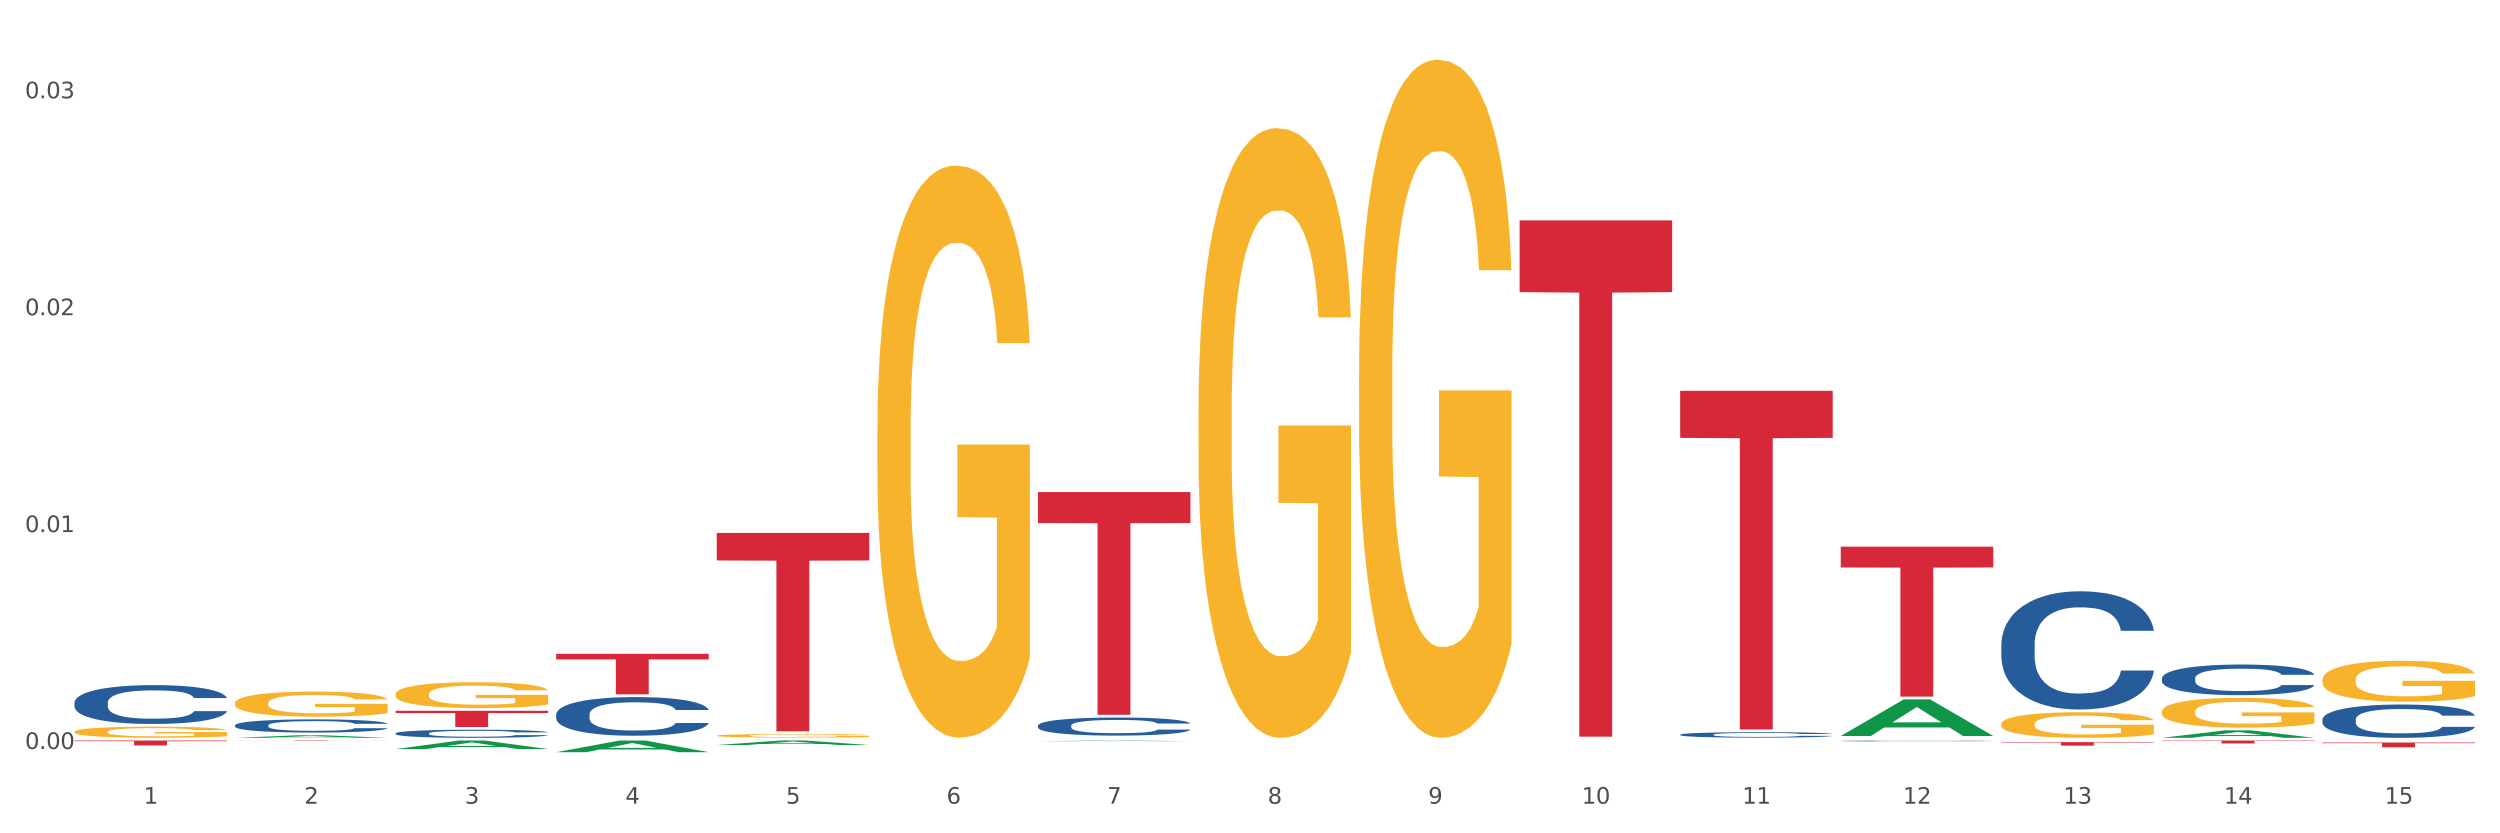 <?xml version="1.0" encoding="utf-8" standalone="no"?>
<!DOCTYPE svg PUBLIC "-//W3C//DTD SVG 1.1//EN"
  "http://www.w3.org/Graphics/SVG/1.1/DTD/svg11.dtd">
<svg xmlns:xlink="http://www.w3.org/1999/xlink" width="1080pt" height="360pt" viewBox="0 0 1080 360" xmlns="http://www.w3.org/2000/svg" version="1.1">
 <rect x="0" y="0" width="1080" height="360" fill="#333333" stroke="none"/>
 <defs>
  <style type="text/css">*{stroke-linejoin: round; stroke-linecap: butt}</style>
 </defs>
 <g id="figure_1">
  <g id="patch_1">
   <path d="M 0 360 
L 1080 360 
L 1080 0 
L 0 0 
z
" style="fill: #ffffff; stroke: #ffffff; stroke-linejoin: miter"/>
  </g>
  <g id="axes_1">
   <g id="matplotlib.axis_1">
    <g id="xtick_1">
     <g id="text_1">
      <!-- 1 -->
      <g style="fill: #4d4d4d" transform="translate(62.07 347.204) scale(0.096 -0.096)">
       <defs>
        <path id="DejaVuSans-31" d="M 794 531 
L 1825 531 
L 1825 4091 
L 703 3866 
L 703 4441 
L 1819 4666 
L 2450 4666 
L 2450 531 
L 3481 531 
L 3481 0 
L 794 0 
L 794 531 
z
" transform="scale(0.016)"/>
       </defs>
       <use xlink:href="#DejaVuSans-31"/>
      </g>
     </g>
    </g>
    <g id="xtick_2">
     <g id="text_2">
      <!-- 2 -->
      <g style="fill: #4d4d4d" transform="translate(131.436 347.204) scale(0.096 -0.096)">
       <defs>
        <path id="DejaVuSans-32" d="M 1228 531 
L 3431 531 
L 3431 0 
L 469 0 
L 469 531 
Q 828 903 1448 1529 
Q 2069 2156 2228 2338 
Q 2531 2678 2651 2914 
Q 2772 3150 2772 3378 
Q 2772 3750 2511 3984 
Q 2250 4219 1831 4219 
Q 1534 4219 1204 4116 
Q 875 4013 500 3803 
L 500 4441 
Q 881 4594 1212 4672 
Q 1544 4750 1819 4750 
Q 2544 4750 2975 4387 
Q 3406 4025 3406 3419 
Q 3406 3131 3298 2873 
Q 3191 2616 2906 2266 
Q 2828 2175 2409 1742 
Q 1991 1309 1228 531 
z
" transform="scale(0.016)"/>
       </defs>
       <use xlink:href="#DejaVuSans-32"/>
      </g>
     </g>
    </g>
    <g id="xtick_3">
     <g id="text_3">
      <!-- 3 -->
      <g style="fill: #4d4d4d" transform="translate(200.802 347.204) scale(0.096 -0.096)">
       <defs>
        <path id="DejaVuSans-33" d="M 2597 2516 
Q 3050 2419 3304 2112 
Q 3559 1806 3559 1356 
Q 3559 666 3084 287 
Q 2609 -91 1734 -91 
Q 1441 -91 1130 -33 
Q 819 25 488 141 
L 488 750 
Q 750 597 1062 519 
Q 1375 441 1716 441 
Q 2309 441 2620 675 
Q 2931 909 2931 1356 
Q 2931 1769 2642 2001 
Q 2353 2234 1838 2234 
L 1294 2234 
L 1294 2753 
L 1863 2753 
Q 2328 2753 2575 2939 
Q 2822 3125 2822 3475 
Q 2822 3834 2567 4026 
Q 2313 4219 1838 4219 
Q 1578 4219 1281 4162 
Q 984 4106 628 3988 
L 628 4550 
Q 988 4650 1302 4700 
Q 1616 4750 1894 4750 
Q 2613 4750 3031 4423 
Q 3450 4097 3450 3541 
Q 3450 3153 3228 2886 
Q 3006 2619 2597 2516 
z
" transform="scale(0.016)"/>
       </defs>
       <use xlink:href="#DejaVuSans-33"/>
      </g>
     </g>
    </g>
    <g id="xtick_4">
     <g id="text_4">
      <!-- 4 -->
      <g style="fill: #4d4d4d" transform="translate(270.169 347.204) scale(0.096 -0.096)">
       <defs>
        <path id="DejaVuSans-34" d="M 2419 4116 
L 825 1625 
L 2419 1625 
L 2419 4116 
z
M 2253 4666 
L 3047 4666 
L 3047 1625 
L 3713 1625 
L 3713 1100 
L 3047 1100 
L 3047 0 
L 2419 0 
L 2419 1100 
L 313 1100 
L 313 1709 
L 2253 4666 
z
" transform="scale(0.016)"/>
       </defs>
       <use xlink:href="#DejaVuSans-34"/>
      </g>
     </g>
    </g>
    <g id="xtick_5">
     <g id="text_5">
      <!-- 5 -->
      <g style="fill: #4d4d4d" transform="translate(339.535 347.204) scale(0.096 -0.096)">
       <defs>
        <path id="DejaVuSans-35" d="M 691 4666 
L 3169 4666 
L 3169 4134 
L 1269 4134 
L 1269 2991 
Q 1406 3038 1543 3061 
Q 1681 3084 1819 3084 
Q 2600 3084 3056 2656 
Q 3513 2228 3513 1497 
Q 3513 744 3044 326 
Q 2575 -91 1722 -91 
Q 1428 -91 1123 -41 
Q 819 9 494 109 
L 494 744 
Q 775 591 1075 516 
Q 1375 441 1709 441 
Q 2250 441 2565 725 
Q 2881 1009 2881 1497 
Q 2881 1984 2565 2268 
Q 2250 2553 1709 2553 
Q 1456 2553 1204 2497 
Q 953 2441 691 2322 
L 691 4666 
z
" transform="scale(0.016)"/>
       </defs>
       <use xlink:href="#DejaVuSans-35"/>
      </g>
     </g>
    </g>
    <g id="xtick_6">
     <g id="text_6">
      <!-- 6 -->
      <g style="fill: #4d4d4d" transform="translate(408.901 347.204) scale(0.096 -0.096)">
       <defs>
        <path id="DejaVuSans-36" d="M 2113 2584 
Q 1688 2584 1439 2293 
Q 1191 2003 1191 1497 
Q 1191 994 1439 701 
Q 1688 409 2113 409 
Q 2538 409 2786 701 
Q 3034 994 3034 1497 
Q 3034 2003 2786 2293 
Q 2538 2584 2113 2584 
z
M 3366 4563 
L 3366 3988 
Q 3128 4100 2886 4159 
Q 2644 4219 2406 4219 
Q 1781 4219 1451 3797 
Q 1122 3375 1075 2522 
Q 1259 2794 1537 2939 
Q 1816 3084 2150 3084 
Q 2853 3084 3261 2657 
Q 3669 2231 3669 1497 
Q 3669 778 3244 343 
Q 2819 -91 2113 -91 
Q 1303 -91 875 529 
Q 447 1150 447 2328 
Q 447 3434 972 4092 
Q 1497 4750 2381 4750 
Q 2619 4750 2861 4703 
Q 3103 4656 3366 4563 
z
" transform="scale(0.016)"/>
       </defs>
       <use xlink:href="#DejaVuSans-36"/>
      </g>
     </g>
    </g>
    <g id="xtick_7">
     <g id="text_7">
      <!-- 7 -->
      <g style="fill: #4d4d4d" transform="translate(478.267 347.204) scale(0.096 -0.096)">
       <defs>
        <path id="DejaVuSans-37" d="M 525 4666 
L 3525 4666 
L 3525 4397 
L 1831 0 
L 1172 0 
L 2766 4134 
L 525 4134 
L 525 4666 
z
" transform="scale(0.016)"/>
       </defs>
       <use xlink:href="#DejaVuSans-37"/>
      </g>
     </g>
    </g>
    <g id="xtick_8">
     <g id="text_8">
      <!-- 8 -->
      <g style="fill: #4d4d4d" transform="translate(547.634 347.204) scale(0.096 -0.096)">
       <defs>
        <path id="DejaVuSans-38" d="M 2034 2216 
Q 1584 2216 1326 1975 
Q 1069 1734 1069 1313 
Q 1069 891 1326 650 
Q 1584 409 2034 409 
Q 2484 409 2743 651 
Q 3003 894 3003 1313 
Q 3003 1734 2745 1975 
Q 2488 2216 2034 2216 
z
M 1403 2484 
Q 997 2584 770 2862 
Q 544 3141 544 3541 
Q 544 4100 942 4425 
Q 1341 4750 2034 4750 
Q 2731 4750 3128 4425 
Q 3525 4100 3525 3541 
Q 3525 3141 3298 2862 
Q 3072 2584 2669 2484 
Q 3125 2378 3379 2068 
Q 3634 1759 3634 1313 
Q 3634 634 3220 271 
Q 2806 -91 2034 -91 
Q 1263 -91 848 271 
Q 434 634 434 1313 
Q 434 1759 690 2068 
Q 947 2378 1403 2484 
z
M 1172 3481 
Q 1172 3119 1398 2916 
Q 1625 2713 2034 2713 
Q 2441 2713 2670 2916 
Q 2900 3119 2900 3481 
Q 2900 3844 2670 4047 
Q 2441 4250 2034 4250 
Q 1625 4250 1398 4047 
Q 1172 3844 1172 3481 
z
" transform="scale(0.016)"/>
       </defs>
       <use xlink:href="#DejaVuSans-38"/>
      </g>
     </g>
    </g>
    <g id="xtick_9">
     <g id="text_9">
      <!-- 9 -->
      <g style="fill: #4d4d4d" transform="translate(617 347.204) scale(0.096 -0.096)">
       <defs>
        <path id="DejaVuSans-39" d="M 703 97 
L 703 672 
Q 941 559 1184 500 
Q 1428 441 1663 441 
Q 2288 441 2617 861 
Q 2947 1281 2994 2138 
Q 2813 1869 2534 1725 
Q 2256 1581 1919 1581 
Q 1219 1581 811 2004 
Q 403 2428 403 3163 
Q 403 3881 828 4315 
Q 1253 4750 1959 4750 
Q 2769 4750 3195 4129 
Q 3622 3509 3622 2328 
Q 3622 1225 3098 567 
Q 2575 -91 1691 -91 
Q 1453 -91 1209 -44 
Q 966 3 703 97 
z
M 1959 2075 
Q 2384 2075 2632 2365 
Q 2881 2656 2881 3163 
Q 2881 3666 2632 3958 
Q 2384 4250 1959 4250 
Q 1534 4250 1286 3958 
Q 1038 3666 1038 3163 
Q 1038 2656 1286 2365 
Q 1534 2075 1959 2075 
z
" transform="scale(0.016)"/>
       </defs>
       <use xlink:href="#DejaVuSans-39"/>
      </g>
     </g>
    </g>
    <g id="xtick_10">
     <g id="text_10">
      <!-- 10 -->
      <g style="fill: #4d4d4d" transform="translate(683.312 347.204) scale(0.096 -0.096)">
       <defs>
        <path id="DejaVuSans-30" d="M 2034 4250 
Q 1547 4250 1301 3770 
Q 1056 3291 1056 2328 
Q 1056 1369 1301 889 
Q 1547 409 2034 409 
Q 2525 409 2770 889 
Q 3016 1369 3016 2328 
Q 3016 3291 2770 3770 
Q 2525 4250 2034 4250 
z
M 2034 4750 
Q 2819 4750 3233 4129 
Q 3647 3509 3647 2328 
Q 3647 1150 3233 529 
Q 2819 -91 2034 -91 
Q 1250 -91 836 529 
Q 422 1150 422 2328 
Q 422 3509 836 4129 
Q 1250 4750 2034 4750 
z
" transform="scale(0.016)"/>
       </defs>
       <use xlink:href="#DejaVuSans-31"/>
       <use xlink:href="#DejaVuSans-30" transform="translate(63.623 0)"/>
      </g>
     </g>
    </g>
    <g id="xtick_11">
     <g id="text_11">
      <!-- 11 -->
      <g style="fill: #4d4d4d" transform="translate(752.678 347.204) scale(0.096 -0.096)">
       <use xlink:href="#DejaVuSans-31"/>
       <use xlink:href="#DejaVuSans-31" transform="translate(63.623 0)"/>
      </g>
     </g>
    </g>
    <g id="xtick_12">
     <g id="text_12">
      <!-- 12 -->
      <g style="fill: #4d4d4d" transform="translate(822.044 347.204) scale(0.096 -0.096)">
       <use xlink:href="#DejaVuSans-31"/>
       <use xlink:href="#DejaVuSans-32" transform="translate(63.623 0)"/>
      </g>
     </g>
    </g>
    <g id="xtick_13">
     <g id="text_13">
      <!-- 13 -->
      <g style="fill: #4d4d4d" transform="translate(891.411 347.204) scale(0.096 -0.096)">
       <use xlink:href="#DejaVuSans-31"/>
       <use xlink:href="#DejaVuSans-33" transform="translate(63.623 0)"/>
      </g>
     </g>
    </g>
    <g id="xtick_14">
     <g id="text_14">
      <!-- 14 -->
      <g style="fill: #4d4d4d" transform="translate(960.777 347.204) scale(0.096 -0.096)">
       <use xlink:href="#DejaVuSans-31"/>
       <use xlink:href="#DejaVuSans-34" transform="translate(63.623 0)"/>
      </g>
     </g>
    </g>
    <g id="xtick_15">
     <g id="text_15">
      <!-- 15 -->
      <g style="fill: #4d4d4d" transform="translate(1030.143 347.204) scale(0.096 -0.096)">
       <use xlink:href="#DejaVuSans-31"/>
       <use xlink:href="#DejaVuSans-35" transform="translate(63.623 0)"/>
      </g>
     </g>
    </g>
    <g id="xtick_16"/>
    <g id="xtick_17"/>
    <g id="xtick_18"/>
    <g id="xtick_19"/>
    <g id="xtick_20"/>
    <g id="xtick_21"/>
    <g id="xtick_22"/>
    <g id="xtick_23"/>
    <g id="xtick_24"/>
    <g id="xtick_25"/>
    <g id="xtick_26"/>
    <g id="xtick_27"/>
    <g id="xtick_28"/>
    <g id="xtick_29"/>
   </g>
   <g id="matplotlib.axis_2">
    <g id="ytick_1">
     <g id="text_16">
      <!-- 0.00 -->
      <g style="fill: #4d4d4d" transform="translate(10.8 323.566) scale(0.096 -0.096)">
       <defs>
        <path id="DejaVuSans-2e" d="M 684 794 
L 1344 794 
L 1344 0 
L 684 0 
L 684 794 
z
" transform="scale(0.016)"/>
       </defs>
       <use xlink:href="#DejaVuSans-30"/>
       <use xlink:href="#DejaVuSans-2e" transform="translate(63.623 0)"/>
       <use xlink:href="#DejaVuSans-30" transform="translate(95.41 0)"/>
       <use xlink:href="#DejaVuSans-30" transform="translate(159.033 0)"/>
      </g>
     </g>
    </g>
    <g id="ytick_2">
     <g id="text_17">
      <!-- 0.01 -->
      <g style="fill: #4d4d4d" transform="translate(10.8 229.867) scale(0.096 -0.096)">
       <use xlink:href="#DejaVuSans-30"/>
       <use xlink:href="#DejaVuSans-2e" transform="translate(63.623 0)"/>
       <use xlink:href="#DejaVuSans-30" transform="translate(95.41 0)"/>
       <use xlink:href="#DejaVuSans-31" transform="translate(159.033 0)"/>
      </g>
     </g>
    </g>
    <g id="ytick_3">
     <g id="text_18">
      <!-- 0.02 -->
      <g style="fill: #4d4d4d" transform="translate(10.8 136.169) scale(0.096 -0.096)">
       <use xlink:href="#DejaVuSans-30"/>
       <use xlink:href="#DejaVuSans-2e" transform="translate(63.623 0)"/>
       <use xlink:href="#DejaVuSans-30" transform="translate(95.41 0)"/>
       <use xlink:href="#DejaVuSans-32" transform="translate(159.033 0)"/>
      </g>
     </g>
    </g>
    <g id="ytick_4">
     <g id="text_19">
      <!-- 0.03 -->
      <g style="fill: #4d4d4d" transform="translate(10.8 42.471) scale(0.096 -0.096)">
       <use xlink:href="#DejaVuSans-30"/>
       <use xlink:href="#DejaVuSans-2e" transform="translate(63.623 0)"/>
       <use xlink:href="#DejaVuSans-30" transform="translate(95.41 0)"/>
       <use xlink:href="#DejaVuSans-33" transform="translate(159.033 0)"/>
      </g>
     </g>
    </g>
    <g id="ytick_5"/>
    <g id="ytick_6"/>
    <g id="ytick_7"/>
   </g>
   <g id="PolyCollection_1">
    <path d="M 101.541 318.74 
L 101.609 318.739 
L 128.784 317.646 
L 140.061 317.645 
L 167.439 318.742 
L 154.395 318.742 
L 148.485 318.486 
L 120.427 318.486 
L 120.224 318.491 
L 114.517 318.742 
L 101.541 318.742 
L 101.541 318.74 
L 123.96 318.334 
L 144.952 318.333 
L 134.558 317.879 
L 134.422 317.877 
L 134.286 317.88 
L 123.892 318.333 
L 123.96 318.334 
L 101.541 318.74 
z
" clip-path="url(#pf2c377bc5f)" style="fill: #109648"/>
    <path d="M 933.936 307.423 
L 934.014 307.411 
L 934.014 306.988 
L 934.169 306.625 
L 934.947 305.745 
L 936.114 305.017 
L 936.97 304.63 
L 937.826 304.313 
L 938.837 303.996 
L 940.082 303.668 
L 942.338 303.187 
L 943.739 302.94 
L 945.45 302.682 
L 948.563 302.307 
L 950.819 302.095 
L 953.153 301.919 
L 956.965 301.708 
L 959.455 301.614 
L 962.1 301.544 
L 965.29 301.497 
L 967.702 301.485 
L 972.992 301.52 
L 977.505 301.626 
L 979.683 301.708 
L 982.484 301.849 
L 983.962 301.943 
L 986.374 302.131 
L 988.864 302.377 
L 990.575 302.588 
L 993.143 302.987 
L 995.088 303.386 
L 996.877 303.879 
L 997.811 304.219 
L 998.511 304.536 
L 999.134 304.9 
L 999.756 305.475 
L 985.752 305.475 
L 985.207 305.064 
L 984.351 304.677 
L 983.106 304.301 
L 982.017 304.067 
L 980.15 303.773 
L 978.438 303.586 
L 976.649 303.445 
L 974.47 303.327 
L 972.759 303.269 
L 970.347 303.222 
L 965.601 303.233 
L 962.411 303.327 
L 960.233 303.445 
L 958.832 303.55 
L 957.588 303.668 
L 956.187 303.832 
L 954.553 304.078 
L 953.386 304.301 
L 952.219 304.583 
L 951.286 304.865 
L 950.43 305.193 
L 949.73 305.545 
L 949.185 305.909 
L 948.718 306.355 
L 948.329 307.094 
L 948.329 308.702 
L 948.485 309.065 
L 948.874 309.546 
L 949.341 309.91 
L 950.119 310.344 
L 950.819 310.638 
L 952.141 311.06 
L 953.62 311.412 
L 954.787 311.635 
L 955.954 311.823 
L 957.977 312.081 
L 960.233 312.292 
L 962.178 312.421 
L 964.823 312.539 
L 966.613 312.585 
L 968.169 312.609 
L 971.981 312.609 
L 974.704 312.574 
L 977.738 312.492 
L 980.072 312.386 
L 982.017 312.257 
L 984.196 312.046 
L 985.596 311.846 
L 985.596 309.394 
L 968.48 309.382 
L 968.48 307.751 
L 999.834 307.751 
L 999.834 312.539 
L 998.511 312.785 
L 997.033 313.008 
L 995.477 313.207 
L 993.143 313.454 
L 990.342 313.688 
L 987.852 313.853 
L 985.207 313.994 
L 982.095 314.123 
L 978.049 314.24 
L 975.56 314.287 
L 972.448 314.322 
L 968.791 314.334 
L 965.601 314.31 
L 962.489 314.252 
L 959.221 314.146 
L 956.032 313.994 
L 953.62 313.841 
L 951.208 313.653 
L 948.64 313.407 
L 946.618 313.172 
L 945.061 312.961 
L 943.35 312.691 
L 941.483 312.339 
L 940.082 312.022 
L 938.837 311.694 
L 937.515 311.271 
L 936.581 310.908 
L 935.648 310.45 
L 935.103 310.11 
L 934.48 309.582 
L 934.014 308.842 
L 933.936 307.423 
z
" clip-path="url(#pf2c377bc5f)" style="fill: #f7b32b"/>
    <path d="M 1003.302 293.658 
L 1003.38 293.642 
L 1003.38 293.06 
L 1003.535 292.559 
L 1004.314 291.347 
L 1005.481 290.345 
L 1006.336 289.811 
L 1007.192 289.375 
L 1008.204 288.939 
L 1009.448 288.486 
L 1011.705 287.824 
L 1013.105 287.484 
L 1014.817 287.129 
L 1017.929 286.611 
L 1020.185 286.32 
L 1022.519 286.078 
L 1026.331 285.787 
L 1028.821 285.658 
L 1031.466 285.561 
L 1034.656 285.496 
L 1037.068 285.48 
L 1042.358 285.529 
L 1046.871 285.674 
L 1049.049 285.787 
L 1051.85 285.981 
L 1053.328 286.11 
L 1055.74 286.369 
L 1058.23 286.708 
L 1059.942 286.999 
L 1062.509 287.549 
L 1064.454 288.098 
L 1066.244 288.777 
L 1067.177 289.246 
L 1067.877 289.682 
L 1068.5 290.183 
L 1069.122 290.975 
L 1055.118 290.975 
L 1054.573 290.409 
L 1053.717 289.876 
L 1052.473 289.359 
L 1051.383 289.036 
L 1049.516 288.632 
L 1047.805 288.373 
L 1046.015 288.179 
L 1043.837 288.017 
L 1042.125 287.937 
L 1039.713 287.872 
L 1034.967 287.888 
L 1031.777 288.017 
L 1029.599 288.179 
L 1028.199 288.325 
L 1026.954 288.486 
L 1025.553 288.712 
L 1023.919 289.052 
L 1022.752 289.359 
L 1021.585 289.747 
L 1020.652 290.135 
L 1019.796 290.587 
L 1019.096 291.072 
L 1018.551 291.573 
L 1018.084 292.187 
L 1017.695 293.205 
L 1017.695 295.42 
L 1017.851 295.921 
L 1018.24 296.583 
L 1018.707 297.084 
L 1019.485 297.682 
L 1020.185 298.086 
L 1021.508 298.668 
L 1022.986 299.153 
L 1024.153 299.46 
L 1025.32 299.719 
L 1027.343 300.074 
L 1029.599 300.365 
L 1031.544 300.543 
L 1034.189 300.704 
L 1035.979 300.769 
L 1037.535 300.801 
L 1041.347 300.801 
L 1044.07 300.753 
L 1047.104 300.64 
L 1049.438 300.494 
L 1051.383 300.317 
L 1053.562 300.026 
L 1054.962 299.751 
L 1054.962 296.373 
L 1037.846 296.357 
L 1037.846 294.11 
L 1069.2 294.11 
L 1069.2 300.704 
L 1067.877 301.044 
L 1066.399 301.351 
L 1064.843 301.626 
L 1062.509 301.965 
L 1059.708 302.288 
L 1057.219 302.515 
L 1054.573 302.708 
L 1051.461 302.886 
L 1047.416 303.048 
L 1044.926 303.113 
L 1041.814 303.161 
L 1038.157 303.177 
L 1034.967 303.145 
L 1031.855 303.064 
L 1028.588 302.919 
L 1025.398 302.708 
L 1022.986 302.498 
L 1020.574 302.24 
L 1018.007 301.9 
L 1015.984 301.577 
L 1014.428 301.286 
L 1012.716 300.915 
L 1010.849 300.43 
L 1009.448 299.993 
L 1008.204 299.541 
L 1006.881 298.959 
L 1005.947 298.458 
L 1005.014 297.828 
L 1004.469 297.359 
L 1003.847 296.632 
L 1003.38 295.613 
L 1003.302 293.658 
z
" clip-path="url(#pf2c377bc5f)" style="fill: #f7b32b"/>
    <path d="M 517.739 177.054 
L 517.816 176.813 
L 517.816 168.153 
L 517.972 160.696 
L 518.75 142.654 
L 519.917 127.74 
L 520.773 119.802 
L 521.629 113.307 
L 522.64 106.812 
L 523.885 100.076 
L 526.141 90.213 
L 527.542 85.161 
L 529.253 79.869 
L 532.365 72.171 
L 534.621 67.841 
L 536.956 64.233 
L 540.768 59.903 
L 543.257 57.979 
L 545.903 56.535 
L 549.093 55.573 
L 551.504 55.332 
L 556.795 56.054 
L 561.307 58.219 
L 563.486 59.903 
L 566.287 62.79 
L 567.765 64.714 
L 570.177 68.563 
L 572.666 73.615 
L 574.378 77.945 
L 576.946 86.124 
L 578.891 94.303 
L 580.68 104.406 
L 581.614 111.382 
L 582.314 117.877 
L 582.936 125.334 
L 583.559 137.122 
L 569.554 137.122 
L 569.01 128.702 
L 568.154 120.764 
L 566.909 113.066 
L 565.82 108.255 
L 563.953 102.241 
L 562.241 98.392 
L 560.452 95.505 
L 558.273 93.1 
L 556.562 91.897 
L 554.15 90.935 
L 549.404 91.175 
L 546.214 93.1 
L 544.035 95.505 
L 542.635 97.67 
L 541.39 100.076 
L 539.99 103.444 
L 538.356 108.495 
L 537.189 113.066 
L 536.022 118.839 
L 535.088 124.613 
L 534.232 131.348 
L 533.532 138.565 
L 532.988 146.022 
L 532.521 155.163 
L 532.132 170.318 
L 532.132 203.275 
L 532.287 210.732 
L 532.676 220.595 
L 533.143 228.052 
L 533.921 236.953 
L 534.621 242.966 
L 535.944 251.626 
L 537.422 258.843 
L 538.589 263.414 
L 539.756 267.263 
L 541.779 272.555 
L 544.035 276.885 
L 545.981 279.531 
L 548.626 281.937 
L 550.415 282.899 
L 551.971 283.38 
L 555.784 283.38 
L 558.507 282.658 
L 561.541 280.974 
L 563.875 278.809 
L 565.82 276.163 
L 567.998 271.833 
L 569.399 267.744 
L 569.399 217.467 
L 552.282 217.227 
L 552.282 183.79 
L 583.636 183.79 
L 583.636 281.937 
L 582.314 286.988 
L 580.836 291.559 
L 579.28 295.648 
L 576.946 300.7 
L 574.145 305.511 
L 571.655 308.879 
L 569.01 311.766 
L 565.898 314.412 
L 561.852 316.817 
L 559.362 317.779 
L 556.25 318.501 
L 552.594 318.742 
L 549.404 318.261 
L 546.292 317.058 
L 543.024 314.893 
L 539.834 311.766 
L 537.422 308.638 
L 535.01 304.789 
L 532.443 299.738 
L 530.42 294.927 
L 528.864 290.597 
L 527.153 285.064 
L 525.285 277.847 
L 523.885 271.352 
L 522.64 264.617 
L 521.317 255.957 
L 520.384 248.499 
L 519.45 239.118 
L 518.906 232.141 
L 518.283 221.316 
L 517.816 206.161 
L 517.739 177.054 
z
" clip-path="url(#pf2c377bc5f)" style="fill: #f7b32b"/>
    <path d="M 1003.302 320.771 
L 1069.2 320.771 
L 1069.2 321.06 
L 1043.278 321.062 
L 1043.278 322.85 
L 1029.068 322.85 
L 1029.068 321.062 
L 1003.302 321.06 
L 1003.302 320.773 
L 1003.302 320.771 
z
" clip-path="url(#pf2c377bc5f)" style="fill: #d62839"/>
    <path d="M 170.907 299.885 
L 170.985 299.875 
L 170.985 299.508 
L 171.141 299.192 
L 171.919 298.427 
L 173.086 297.795 
L 173.942 297.458 
L 174.798 297.183 
L 175.809 296.907 
L 177.054 296.622 
L 179.31 296.204 
L 180.71 295.99 
L 182.422 295.765 
L 185.534 295.439 
L 187.79 295.256 
L 190.124 295.103 
L 193.937 294.919 
L 196.426 294.838 
L 199.072 294.776 
L 202.261 294.736 
L 204.673 294.725 
L 209.964 294.756 
L 214.476 294.848 
L 216.655 294.919 
L 219.456 295.041 
L 220.934 295.123 
L 223.346 295.286 
L 225.835 295.5 
L 227.547 295.684 
L 230.114 296.031 
L 232.059 296.377 
L 233.849 296.806 
L 234.783 297.101 
L 235.483 297.377 
L 236.105 297.693 
L 236.728 298.192 
L 222.723 298.192 
L 222.179 297.835 
L 221.323 297.499 
L 220.078 297.173 
L 218.989 296.969 
L 217.122 296.714 
L 215.41 296.551 
L 213.62 296.428 
L 211.442 296.326 
L 209.73 296.275 
L 207.319 296.235 
L 202.573 296.245 
L 199.383 296.326 
L 197.204 296.428 
L 195.804 296.52 
L 194.559 296.622 
L 193.159 296.765 
L 191.525 296.979 
L 190.358 297.173 
L 189.191 297.417 
L 188.257 297.662 
L 187.401 297.948 
L 186.701 298.253 
L 186.157 298.57 
L 185.69 298.957 
L 185.301 299.599 
L 185.301 300.996 
L 185.456 301.312 
L 185.845 301.731 
L 186.312 302.047 
L 187.09 302.424 
L 187.79 302.679 
L 189.113 303.046 
L 190.591 303.352 
L 191.758 303.546 
L 192.925 303.709 
L 194.948 303.933 
L 197.204 304.117 
L 199.149 304.229 
L 201.795 304.331 
L 203.584 304.371 
L 205.14 304.392 
L 208.952 304.392 
L 211.675 304.361 
L 214.71 304.29 
L 217.044 304.198 
L 218.989 304.086 
L 221.167 303.902 
L 222.568 303.729 
L 222.568 301.598 
L 205.451 301.588 
L 205.451 300.17 
L 236.805 300.17 
L 236.805 304.331 
L 235.483 304.545 
L 234.004 304.739 
L 232.448 304.912 
L 230.114 305.126 
L 227.314 305.33 
L 224.824 305.473 
L 222.179 305.595 
L 219.067 305.707 
L 215.021 305.809 
L 212.531 305.85 
L 209.419 305.881 
L 205.763 305.891 
L 202.573 305.87 
L 199.461 305.819 
L 196.193 305.728 
L 193.003 305.595 
L 190.591 305.463 
L 188.179 305.299 
L 185.612 305.085 
L 183.589 304.881 
L 182.033 304.698 
L 180.321 304.463 
L 178.454 304.157 
L 177.054 303.882 
L 175.809 303.597 
L 174.486 303.229 
L 173.553 302.913 
L 172.619 302.516 
L 172.074 302.22 
L 171.452 301.761 
L 170.985 301.119 
L 170.907 299.885 
z
" clip-path="url(#pf2c377bc5f)" style="fill: #f7b32b"/>
    <path d="M 101.541 303.773 
L 101.619 303.763 
L 101.619 303.408 
L 101.775 303.102 
L 102.553 302.362 
L 103.72 301.749 
L 104.575 301.424 
L 105.431 301.157 
L 106.443 300.891 
L 107.688 300.614 
L 109.944 300.209 
L 111.344 300.002 
L 113.056 299.785 
L 116.168 299.469 
L 118.424 299.291 
L 120.758 299.143 
L 124.57 298.965 
L 127.06 298.886 
L 129.705 298.827 
L 132.895 298.788 
L 135.307 298.778 
L 140.598 298.807 
L 145.11 298.896 
L 147.289 298.965 
L 150.089 299.084 
L 151.568 299.163 
L 153.979 299.321 
L 156.469 299.528 
L 158.181 299.706 
L 160.748 300.041 
L 162.693 300.377 
L 164.483 300.792 
L 165.416 301.078 
L 166.117 301.345 
L 166.739 301.651 
L 167.361 302.134 
L 153.357 302.134 
L 152.812 301.789 
L 151.957 301.463 
L 150.712 301.147 
L 149.623 300.95 
L 147.755 300.703 
L 146.044 300.545 
L 144.254 300.426 
L 142.076 300.328 
L 140.364 300.278 
L 137.952 300.239 
L 133.206 300.249 
L 130.017 300.328 
L 127.838 300.426 
L 126.438 300.515 
L 125.193 300.614 
L 123.792 300.752 
L 122.159 300.96 
L 120.992 301.147 
L 119.825 301.384 
L 118.891 301.621 
L 118.035 301.898 
L 117.335 302.194 
L 116.79 302.5 
L 116.324 302.875 
L 115.935 303.497 
L 115.935 304.849 
L 116.09 305.156 
L 116.479 305.56 
L 116.946 305.866 
L 117.724 306.232 
L 118.424 306.478 
L 119.747 306.834 
L 121.225 307.13 
L 122.392 307.318 
L 123.559 307.476 
L 125.582 307.693 
L 127.838 307.871 
L 129.783 307.979 
L 132.428 308.078 
L 134.218 308.117 
L 135.774 308.137 
L 139.586 308.137 
L 142.309 308.107 
L 145.343 308.038 
L 147.678 307.95 
L 149.623 307.841 
L 151.801 307.663 
L 153.201 307.495 
L 153.201 305.432 
L 136.085 305.422 
L 136.085 304.05 
L 167.439 304.05 
L 167.439 308.078 
L 166.117 308.285 
L 164.638 308.473 
L 163.082 308.641 
L 160.748 308.848 
L 157.947 309.045 
L 155.458 309.184 
L 152.812 309.302 
L 149.7 309.411 
L 145.655 309.509 
L 143.165 309.549 
L 140.053 309.579 
L 136.396 309.588 
L 133.206 309.569 
L 130.094 309.519 
L 126.827 309.43 
L 123.637 309.302 
L 121.225 309.174 
L 118.813 309.016 
L 116.246 308.808 
L 114.223 308.611 
L 112.667 308.433 
L 110.955 308.206 
L 109.088 307.91 
L 107.688 307.643 
L 106.443 307.367 
L 105.12 307.012 
L 104.186 306.706 
L 103.253 306.321 
L 102.708 306.034 
L 102.086 305.59 
L 101.619 304.968 
L 101.541 303.773 
z
" clip-path="url(#pf2c377bc5f)" style="fill: #f7b32b"/>
    <path d="M 32.175 316.141 
L 32.253 316.136 
L 32.253 315.978 
L 32.408 315.842 
L 33.186 315.514 
L 34.353 315.242 
L 35.209 315.097 
L 36.065 314.979 
L 37.076 314.86 
L 38.321 314.738 
L 40.578 314.558 
L 41.978 314.466 
L 43.69 314.369 
L 46.802 314.229 
L 49.058 314.15 
L 51.392 314.084 
L 55.204 314.006 
L 57.694 313.97 
L 60.339 313.944 
L 63.529 313.927 
L 65.941 313.922 
L 71.231 313.935 
L 75.744 313.975 
L 77.922 314.006 
L 80.723 314.058 
L 82.201 314.093 
L 84.613 314.163 
L 87.103 314.255 
L 88.815 314.334 
L 91.382 314.483 
L 93.327 314.632 
L 95.116 314.817 
L 96.05 314.944 
L 96.75 315.062 
L 97.373 315.198 
L 97.995 315.413 
L 83.991 315.413 
L 83.446 315.259 
L 82.59 315.115 
L 81.346 314.974 
L 80.256 314.887 
L 78.389 314.777 
L 76.677 314.707 
L 74.888 314.654 
L 72.71 314.611 
L 70.998 314.589 
L 68.586 314.571 
L 63.84 314.575 
L 60.65 314.611 
L 58.472 314.654 
L 57.071 314.694 
L 55.827 314.738 
L 54.426 314.799 
L 52.792 314.891 
L 51.625 314.974 
L 50.458 315.08 
L 49.525 315.185 
L 48.669 315.308 
L 47.969 315.439 
L 47.424 315.575 
L 46.957 315.742 
L 46.568 316.018 
L 46.568 316.618 
L 46.724 316.754 
L 47.113 316.934 
L 47.58 317.07 
L 48.358 317.232 
L 49.058 317.342 
L 50.381 317.5 
L 51.859 317.631 
L 53.026 317.714 
L 54.193 317.785 
L 56.216 317.881 
L 58.472 317.96 
L 60.417 318.008 
L 63.062 318.052 
L 64.852 318.07 
L 66.408 318.078 
L 70.22 318.078 
L 72.943 318.065 
L 75.977 318.035 
L 78.311 317.995 
L 80.256 317.947 
L 82.435 317.868 
L 83.835 317.793 
L 83.835 316.877 
L 66.719 316.873 
L 66.719 316.263 
L 98.073 316.263 
L 98.073 318.052 
L 96.75 318.144 
L 95.272 318.227 
L 93.716 318.302 
L 91.382 318.394 
L 88.581 318.482 
L 86.091 318.543 
L 83.446 318.596 
L 80.334 318.644 
L 76.288 318.688 
L 73.799 318.705 
L 70.687 318.718 
L 67.03 318.723 
L 63.84 318.714 
L 60.728 318.692 
L 57.461 318.653 
L 54.271 318.596 
L 51.859 318.539 
L 49.447 318.469 
L 46.879 318.376 
L 44.857 318.289 
L 43.301 318.21 
L 41.589 318.109 
L 39.722 317.978 
L 38.321 317.859 
L 37.076 317.736 
L 35.754 317.579 
L 34.82 317.443 
L 33.887 317.272 
L 33.342 317.145 
L 32.72 316.947 
L 32.253 316.671 
L 32.175 316.141 
z
" clip-path="url(#pf2c377bc5f)" style="fill: #f7b32b"/>
    <path d="M 379.006 185.717 
L 379.084 185.491 
L 379.084 177.366 
L 379.24 170.37 
L 380.018 153.443 
L 381.185 139.449 
L 382.04 132.001 
L 382.896 125.908 
L 383.908 119.814 
L 385.152 113.494 
L 387.409 104.241 
L 388.809 99.501 
L 390.521 94.536 
L 393.633 87.314 
L 395.889 83.251 
L 398.223 79.866 
L 402.035 75.803 
L 404.525 73.998 
L 407.17 72.643 
L 410.36 71.741 
L 412.772 71.515 
L 418.062 72.192 
L 422.575 74.223 
L 424.753 75.803 
L 427.554 78.511 
L 429.032 80.317 
L 431.444 83.928 
L 433.934 88.668 
L 435.646 92.73 
L 438.213 100.404 
L 440.158 108.078 
L 441.948 117.557 
L 442.881 124.102 
L 443.581 130.196 
L 444.204 137.192 
L 444.826 148.252 
L 430.822 148.252 
L 430.277 140.352 
L 429.422 132.904 
L 428.177 125.682 
L 427.087 121.168 
L 425.22 115.526 
L 423.509 111.914 
L 421.719 109.206 
L 419.541 106.949 
L 417.829 105.821 
L 415.417 104.918 
L 410.671 105.144 
L 407.481 106.949 
L 405.303 109.206 
L 403.903 111.237 
L 402.658 113.494 
L 401.257 116.654 
L 399.624 121.394 
L 398.456 125.682 
L 397.289 131.099 
L 396.356 136.515 
L 395.5 142.835 
L 394.8 149.606 
L 394.255 156.602 
L 393.788 165.179 
L 393.399 179.398 
L 393.399 210.318 
L 393.555 217.314 
L 393.944 226.568 
L 394.411 233.565 
L 395.189 241.915 
L 395.889 247.558 
L 397.212 255.683 
L 398.69 262.454 
L 399.857 266.742 
L 401.024 270.353 
L 403.047 275.318 
L 405.303 279.381 
L 407.248 281.863 
L 409.893 284.12 
L 411.683 285.023 
L 413.239 285.475 
L 417.051 285.475 
L 419.774 284.798 
L 422.808 283.218 
L 425.142 281.186 
L 427.087 278.704 
L 429.266 274.641 
L 430.666 270.804 
L 430.666 223.634 
L 413.55 223.408 
L 413.55 192.037 
L 444.904 192.037 
L 444.904 284.12 
L 443.581 288.86 
L 442.103 293.148 
L 440.547 296.985 
L 438.213 301.725 
L 435.412 306.239 
L 432.923 309.398 
L 430.277 312.107 
L 427.165 314.589 
L 423.12 316.846 
L 420.63 317.749 
L 417.518 318.426 
L 413.861 318.652 
L 410.671 318.201 
L 407.559 317.072 
L 404.292 315.041 
L 401.102 312.107 
L 398.69 309.173 
L 396.278 305.562 
L 393.711 300.822 
L 391.688 296.308 
L 390.132 292.246 
L 388.42 287.055 
L 386.553 280.284 
L 385.152 274.19 
L 383.908 267.87 
L 382.585 259.745 
L 381.651 252.749 
L 380.718 243.947 
L 380.173 237.401 
L 379.551 227.245 
L 379.084 213.026 
L 379.006 185.717 
z
" clip-path="url(#pf2c377bc5f)" style="fill: #f7b32b"/>
    <path d="M 933.936 319.918 
L 999.834 319.918 
L 999.834 320.095 
L 973.912 320.096 
L 973.912 321.19 
L 959.702 321.19 
L 959.702 320.096 
L 933.936 320.095 
L 933.936 319.92 
L 933.936 319.918 
z
" clip-path="url(#pf2c377bc5f)" style="fill: #d62839"/>
    <path d="M 864.57 312.794 
L 864.647 312.784 
L 864.647 312.421 
L 864.803 312.108 
L 865.581 311.35 
L 866.748 310.724 
L 867.604 310.391 
L 868.46 310.118 
L 869.471 309.846 
L 870.716 309.563 
L 872.972 309.149 
L 874.373 308.937 
L 876.084 308.715 
L 879.196 308.392 
L 881.453 308.21 
L 883.787 308.059 
L 887.599 307.877 
L 890.089 307.796 
L 892.734 307.735 
L 895.924 307.695 
L 898.336 307.685 
L 903.626 307.715 
L 908.139 307.806 
L 910.317 307.877 
L 913.118 307.998 
L 914.596 308.079 
L 917.008 308.24 
L 919.498 308.452 
L 921.209 308.634 
L 923.777 308.977 
L 925.722 309.321 
L 927.511 309.745 
L 928.445 310.038 
L 929.145 310.31 
L 929.767 310.623 
L 930.39 311.118 
L 916.385 311.118 
L 915.841 310.765 
L 914.985 310.431 
L 913.74 310.108 
L 912.651 309.906 
L 910.784 309.654 
L 909.072 309.492 
L 907.283 309.371 
L 905.104 309.27 
L 903.393 309.22 
L 900.981 309.179 
L 896.235 309.19 
L 893.045 309.27 
L 890.867 309.371 
L 889.466 309.462 
L 888.221 309.563 
L 886.821 309.704 
L 885.187 309.917 
L 884.02 310.108 
L 882.853 310.351 
L 881.919 310.593 
L 881.064 310.876 
L 880.363 311.179 
L 879.819 311.492 
L 879.352 311.875 
L 878.963 312.512 
L 878.963 313.895 
L 879.119 314.208 
L 879.508 314.622 
L 879.974 314.935 
L 880.752 315.309 
L 881.453 315.561 
L 882.775 315.925 
L 884.253 316.227 
L 885.42 316.419 
L 886.587 316.581 
L 888.61 316.803 
L 890.867 316.985 
L 892.812 317.096 
L 895.457 317.197 
L 897.246 317.237 
L 898.802 317.257 
L 902.615 317.257 
L 905.338 317.227 
L 908.372 317.156 
L 910.706 317.066 
L 912.651 316.954 
L 914.829 316.773 
L 916.23 316.601 
L 916.23 314.491 
L 899.114 314.481 
L 899.114 313.077 
L 930.468 313.077 
L 930.468 317.197 
L 929.145 317.409 
L 927.667 317.601 
L 926.111 317.772 
L 923.777 317.984 
L 920.976 318.186 
L 918.486 318.328 
L 915.841 318.449 
L 912.729 318.56 
L 908.683 318.661 
L 906.193 318.701 
L 903.081 318.732 
L 899.425 318.742 
L 896.235 318.722 
L 893.123 318.671 
L 889.855 318.58 
L 886.665 318.449 
L 884.253 318.318 
L 881.842 318.156 
L 879.274 317.944 
L 877.251 317.742 
L 875.695 317.56 
L 873.984 317.328 
L 872.116 317.025 
L 870.716 316.753 
L 869.471 316.47 
L 868.149 316.106 
L 867.215 315.793 
L 866.281 315.399 
L 865.737 315.107 
L 865.114 314.652 
L 864.647 314.016 
L 864.57 312.794 
z
" clip-path="url(#pf2c377bc5f)" style="fill: #f7b32b"/>
    <path d="M 587.105 161.147 
L 587.183 160.879 
L 587.183 151.247 
L 587.338 142.952 
L 588.116 122.885 
L 589.283 106.296 
L 590.139 97.467 
L 590.995 90.242 
L 592.006 83.018 
L 593.251 75.526 
L 595.507 64.556 
L 596.908 58.937 
L 598.619 53.051 
L 601.731 44.489 
L 603.988 39.673 
L 606.322 35.659 
L 610.134 30.843 
L 612.624 28.703 
L 615.269 27.097 
L 618.459 26.027 
L 620.871 25.759 
L 626.161 26.562 
L 630.674 28.97 
L 632.852 30.843 
L 635.653 34.054 
L 637.131 36.194 
L 639.543 40.476 
L 642.033 46.094 
L 643.744 50.91 
L 646.312 60.008 
L 648.257 69.105 
L 650.046 80.342 
L 650.98 88.102 
L 651.68 95.326 
L 652.302 103.621 
L 652.925 116.731 
L 638.921 116.731 
L 638.376 107.366 
L 637.52 98.537 
L 636.275 89.975 
L 635.186 84.624 
L 633.319 77.934 
L 631.607 73.653 
L 629.818 70.443 
L 627.639 67.767 
L 625.928 66.429 
L 623.516 65.359 
L 618.77 65.626 
L 615.58 67.767 
L 613.402 70.443 
L 612.001 72.851 
L 610.756 75.526 
L 609.356 79.272 
L 607.722 84.891 
L 606.555 89.975 
L 605.388 96.396 
L 604.455 102.818 
L 603.599 110.31 
L 602.898 118.337 
L 602.354 126.631 
L 601.887 136.798 
L 601.498 153.655 
L 601.498 190.311 
L 601.654 198.606 
L 602.043 209.576 
L 602.509 217.87 
L 603.287 227.77 
L 603.988 234.459 
L 605.31 244.091 
L 606.789 252.118 
L 607.956 257.202 
L 609.123 261.483 
L 611.145 267.369 
L 613.402 272.186 
L 615.347 275.129 
L 617.992 277.804 
L 619.781 278.875 
L 621.337 279.41 
L 625.15 279.41 
L 627.873 278.607 
L 630.907 276.734 
L 633.241 274.326 
L 635.186 271.383 
L 637.365 266.567 
L 638.765 262.018 
L 638.765 206.097 
L 621.649 205.83 
L 621.649 168.638 
L 653.003 168.638 
L 653.003 277.804 
L 651.68 283.423 
L 650.202 288.507 
L 648.646 293.056 
L 646.312 298.674 
L 643.511 304.026 
L 641.021 307.772 
L 638.376 310.982 
L 635.264 313.926 
L 631.218 316.601 
L 628.729 317.671 
L 625.617 318.474 
L 621.96 318.742 
L 618.77 318.207 
L 615.658 316.869 
L 612.39 314.461 
L 609.2 310.982 
L 606.789 307.504 
L 604.377 303.223 
L 601.809 297.604 
L 599.786 292.253 
L 598.23 287.437 
L 596.519 281.283 
L 594.652 273.256 
L 593.251 266.032 
L 592.006 258.54 
L 590.684 248.908 
L 589.75 240.613 
L 588.816 230.178 
L 588.272 222.419 
L 587.649 210.378 
L 587.183 193.522 
L 587.105 161.147 
z
" clip-path="url(#pf2c377bc5f)" style="fill: #f7b32b"/>
    <path d="M 309.64 317.818 
L 309.718 317.817 
L 309.718 317.766 
L 309.873 317.722 
L 310.651 317.616 
L 311.818 317.529 
L 312.674 317.482 
L 313.53 317.444 
L 314.541 317.406 
L 315.786 317.366 
L 318.042 317.308 
L 319.443 317.278 
L 321.155 317.247 
L 324.267 317.202 
L 326.523 317.177 
L 328.857 317.155 
L 332.669 317.13 
L 335.159 317.119 
L 337.804 317.11 
L 340.994 317.105 
L 343.406 317.103 
L 348.696 317.107 
L 353.209 317.12 
L 355.387 317.13 
L 358.188 317.147 
L 359.666 317.158 
L 362.078 317.181 
L 364.568 317.211 
L 366.279 317.236 
L 368.847 317.284 
L 370.792 317.332 
L 372.581 317.391 
L 373.515 317.432 
L 374.215 317.471 
L 374.838 317.514 
L 375.46 317.584 
L 361.456 317.584 
L 360.911 317.534 
L 360.055 317.488 
L 358.81 317.442 
L 357.721 317.414 
L 355.854 317.379 
L 354.142 317.356 
L 352.353 317.339 
L 350.174 317.325 
L 348.463 317.318 
L 346.051 317.312 
L 341.305 317.314 
L 338.115 317.325 
L 335.937 317.339 
L 334.536 317.352 
L 333.292 317.366 
L 331.891 317.386 
L 330.257 317.415 
L 329.09 317.442 
L 327.923 317.476 
L 326.99 317.51 
L 326.134 317.55 
L 325.434 317.592 
L 324.889 317.636 
L 324.422 317.69 
L 324.033 317.779 
L 324.033 317.972 
L 324.189 318.016 
L 324.578 318.074 
L 325.045 318.118 
L 325.823 318.17 
L 326.523 318.206 
L 327.845 318.256 
L 329.324 318.299 
L 330.491 318.326 
L 331.658 318.348 
L 333.681 318.379 
L 335.937 318.405 
L 337.882 318.42 
L 340.527 318.434 
L 342.317 318.44 
L 343.873 318.443 
L 347.685 318.443 
L 350.408 318.439 
L 353.442 318.429 
L 355.776 318.416 
L 357.721 318.401 
L 359.9 318.375 
L 361.3 318.351 
L 361.3 318.056 
L 344.184 318.054 
L 344.184 317.858 
L 375.538 317.858 
L 375.538 318.434 
L 374.215 318.464 
L 372.737 318.491 
L 371.181 318.515 
L 368.847 318.545 
L 366.046 318.573 
L 363.556 318.593 
L 360.911 318.61 
L 357.799 318.625 
L 353.753 318.639 
L 351.264 318.645 
L 348.152 318.649 
L 344.495 318.651 
L 341.305 318.648 
L 338.193 318.641 
L 334.925 318.628 
L 331.736 318.61 
L 329.324 318.591 
L 326.912 318.569 
L 324.344 318.539 
L 322.322 318.511 
L 320.766 318.485 
L 319.054 318.453 
L 317.187 318.41 
L 315.786 318.372 
L 314.541 318.333 
L 313.219 318.282 
L 312.285 318.238 
L 311.352 318.183 
L 310.807 318.142 
L 310.184 318.078 
L 309.718 317.989 
L 309.64 317.818 
z
" clip-path="url(#pf2c377bc5f)" style="fill: #f7b32b"/>
    <path d="M 795.203 236.147 
L 861.101 236.147 
L 861.101 245.149 
L 835.179 245.21 
L 835.179 300.922 
L 820.969 300.922 
L 820.969 245.21 
L 795.203 245.149 
L 795.203 236.208 
L 795.203 236.147 
z
" clip-path="url(#pf2c377bc5f)" style="fill: #d62839"/>
    <path d="M 933.936 293.025 
L 934.014 293.013 
L 934.014 292.675 
L 934.247 292.216 
L 935.104 291.37 
L 936.195 290.73 
L 938.064 289.981 
L 939.077 289.667 
L 940.401 289.317 
L 943.127 288.749 
L 946.243 288.266 
L 948.424 288 
L 950.06 287.831 
L 953.721 287.529 
L 955.824 287.396 
L 958.005 287.287 
L 959.874 287.215 
L 962.99 287.13 
L 965.483 287.094 
L 968.365 287.082 
L 970.779 287.094 
L 973.973 287.142 
L 978.647 287.287 
L 980.438 287.372 
L 982.853 287.517 
L 985.346 287.71 
L 987.371 287.903 
L 989.708 288.181 
L 992.122 288.544 
L 994.459 289.003 
L 996.095 289.425 
L 997.419 289.872 
L 998.587 290.416 
L 999.444 291.008 
L 999.834 291.503 
L 985.579 291.503 
L 985.19 291.056 
L 984.411 290.573 
L 983.632 290.247 
L 982.775 289.981 
L 981.451 289.679 
L 980.283 289.486 
L 978.335 289.256 
L 976.544 289.111 
L 975.064 289.027 
L 973.272 288.954 
L 969.455 288.882 
L 966.729 288.882 
L 965.015 288.906 
L 962.912 288.966 
L 961.121 289.051 
L 959.018 289.196 
L 957.382 289.353 
L 955.746 289.558 
L 954.811 289.703 
L 953.409 289.969 
L 952.475 290.186 
L 951.228 290.561 
L 950.527 290.827 
L 949.281 291.515 
L 948.736 292.022 
L 948.502 292.373 
L 948.346 292.759 
L 948.346 294.643 
L 948.814 295.489 
L 949.203 295.851 
L 949.826 296.262 
L 950.995 296.794 
L 952.708 297.313 
L 954.5 297.687 
L 955.98 297.917 
L 957.382 298.086 
L 958.784 298.219 
L 960.498 298.34 
L 961.9 298.412 
L 964.003 298.485 
L 966.495 298.521 
L 968.443 298.521 
L 972.415 298.46 
L 974.207 298.4 
L 975.92 298.315 
L 977.79 298.183 
L 979.27 298.038 
L 980.127 297.929 
L 981.529 297.699 
L 982.619 297.458 
L 983.554 297.18 
L 984.177 296.938 
L 984.878 296.576 
L 985.423 296.165 
L 985.579 295.948 
L 999.834 295.948 
L 999.522 296.383 
L 998.977 296.806 
L 997.886 297.373 
L 997.03 297.699 
L 995.705 298.098 
L 994.303 298.436 
L 992.356 298.811 
L 990.564 299.089 
L 988.695 299.33 
L 986.67 299.548 
L 983.009 299.849 
L 981.685 299.934 
L 978.88 300.079 
L 976.699 300.164 
L 973.506 300.248 
L 970.234 300.296 
L 966.807 300.309 
L 963.769 300.284 
L 960.42 300.212 
L 958.317 300.139 
L 955.98 300.031 
L 953.253 299.862 
L 950.683 299.656 
L 948.268 299.415 
L 946.009 299.137 
L 943.906 298.823 
L 941.18 298.303 
L 939.155 297.796 
L 937.675 297.325 
L 936.662 296.926 
L 935.65 296.419 
L 935.104 296.069 
L 934.247 295.223 
L 933.936 294.438 
L 933.936 293.025 
z
" clip-path="url(#pf2c377bc5f)" style="fill: #255c99"/>
    <path d="M 1003.302 310.819 
L 1003.38 310.805 
L 1003.38 310.437 
L 1003.614 309.938 
L 1004.47 309.018 
L 1005.561 308.322 
L 1007.43 307.507 
L 1008.443 307.166 
L 1009.767 306.785 
L 1012.494 306.167 
L 1015.609 305.642 
L 1017.79 305.352 
L 1019.426 305.168 
L 1023.087 304.84 
L 1025.19 304.695 
L 1027.371 304.577 
L 1029.241 304.498 
L 1032.356 304.406 
L 1034.849 304.367 
L 1037.731 304.354 
L 1040.146 304.367 
L 1043.339 304.42 
L 1048.013 304.577 
L 1049.805 304.669 
L 1052.219 304.827 
L 1054.712 305.037 
L 1056.737 305.247 
L 1059.074 305.55 
L 1061.489 305.944 
L 1063.825 306.443 
L 1065.461 306.903 
L 1066.785 307.389 
L 1067.954 307.98 
L 1068.811 308.624 
L 1069.2 309.163 
L 1054.945 309.163 
L 1054.556 308.677 
L 1053.777 308.151 
L 1052.998 307.796 
L 1052.141 307.507 
L 1050.817 307.179 
L 1049.649 306.969 
L 1047.701 306.719 
L 1045.91 306.561 
L 1044.43 306.469 
L 1042.638 306.39 
L 1038.822 306.312 
L 1036.095 306.312 
L 1034.382 306.338 
L 1032.278 306.404 
L 1030.487 306.496 
L 1028.384 306.653 
L 1026.748 306.824 
L 1025.112 307.047 
L 1024.178 307.205 
L 1022.775 307.494 
L 1021.841 307.731 
L 1020.594 308.138 
L 1019.893 308.427 
L 1018.647 309.176 
L 1018.102 309.728 
L 1017.868 310.109 
L 1017.712 310.529 
L 1017.712 312.579 
L 1018.18 313.499 
L 1018.569 313.893 
L 1019.192 314.34 
L 1020.361 314.918 
L 1022.074 315.483 
L 1023.866 315.89 
L 1025.346 316.14 
L 1026.748 316.324 
L 1028.15 316.469 
L 1029.864 316.6 
L 1031.266 316.679 
L 1033.369 316.758 
L 1035.862 316.797 
L 1037.809 316.797 
L 1041.781 316.731 
L 1043.573 316.666 
L 1045.287 316.574 
L 1047.156 316.429 
L 1048.636 316.271 
L 1049.493 316.153 
L 1050.895 315.904 
L 1051.986 315.641 
L 1052.92 315.339 
L 1053.543 315.076 
L 1054.244 314.682 
L 1054.79 314.235 
L 1054.945 313.998 
L 1069.2 313.998 
L 1068.888 314.471 
L 1068.343 314.931 
L 1067.253 315.549 
L 1066.396 315.904 
L 1065.072 316.337 
L 1063.67 316.705 
L 1061.722 317.112 
L 1059.931 317.415 
L 1058.061 317.677 
L 1056.036 317.914 
L 1052.375 318.242 
L 1051.051 318.334 
L 1048.247 318.492 
L 1046.066 318.584 
L 1042.872 318.676 
L 1039.6 318.729 
L 1036.173 318.742 
L 1033.135 318.715 
L 1029.786 318.637 
L 1027.683 318.558 
L 1025.346 318.44 
L 1022.62 318.256 
L 1020.049 318.032 
L 1017.634 317.769 
L 1015.376 317.467 
L 1013.272 317.126 
L 1010.546 316.561 
L 1008.521 316.009 
L 1007.041 315.496 
L 1006.028 315.063 
L 1005.016 314.511 
L 1004.47 314.13 
L 1003.614 313.21 
L 1003.302 312.356 
L 1003.302 310.819 
z
" clip-path="url(#pf2c377bc5f)" style="fill: #255c99"/>
    <path d="M 32.175 303.508 
L 32.253 303.493 
L 32.253 303.064 
L 32.487 302.482 
L 33.343 301.409 
L 34.434 300.597 
L 36.303 299.647 
L 37.316 299.249 
L 38.64 298.805 
L 41.366 298.085 
L 44.482 297.472 
L 46.663 297.135 
L 48.299 296.921 
L 51.96 296.538 
L 54.063 296.369 
L 56.244 296.231 
L 58.114 296.139 
L 61.229 296.032 
L 63.722 295.986 
L 66.604 295.971 
L 69.019 295.986 
L 72.212 296.047 
L 76.886 296.231 
L 78.677 296.338 
L 81.092 296.522 
L 83.585 296.767 
L 85.61 297.012 
L 87.947 297.365 
L 90.361 297.824 
L 92.698 298.407 
L 94.334 298.943 
L 95.658 299.51 
L 96.827 300.199 
L 97.683 300.95 
L 98.073 301.578 
L 83.818 301.578 
L 83.429 301.011 
L 82.65 300.398 
L 81.871 299.984 
L 81.014 299.647 
L 79.69 299.264 
L 78.522 299.019 
L 76.574 298.728 
L 74.783 298.544 
L 73.303 298.437 
L 71.511 298.345 
L 67.694 298.253 
L 64.968 298.253 
L 63.255 298.284 
L 61.151 298.361 
L 59.36 298.468 
L 57.257 298.652 
L 55.621 298.851 
L 53.985 299.111 
L 53.05 299.295 
L 51.648 299.632 
L 50.714 299.908 
L 49.467 300.383 
L 48.766 300.72 
L 47.52 301.593 
L 46.975 302.236 
L 46.741 302.681 
L 46.585 303.171 
L 46.585 305.561 
L 47.053 306.633 
L 47.442 307.093 
L 48.065 307.614 
L 49.234 308.288 
L 50.947 308.946 
L 52.739 309.421 
L 54.219 309.712 
L 55.621 309.927 
L 57.023 310.095 
L 58.737 310.249 
L 60.139 310.34 
L 62.242 310.432 
L 64.734 310.478 
L 66.682 310.478 
L 70.654 310.402 
L 72.446 310.325 
L 74.16 310.218 
L 76.029 310.049 
L 77.509 309.866 
L 78.366 309.728 
L 79.768 309.437 
L 80.858 309.13 
L 81.793 308.778 
L 82.416 308.471 
L 83.117 308.012 
L 83.663 307.491 
L 83.818 307.215 
L 98.073 307.215 
L 97.761 307.767 
L 97.216 308.303 
L 96.126 309.023 
L 95.269 309.437 
L 93.945 309.942 
L 92.542 310.371 
L 90.595 310.846 
L 88.804 311.198 
L 86.934 311.505 
L 84.909 311.78 
L 81.248 312.163 
L 79.924 312.271 
L 77.12 312.455 
L 74.939 312.562 
L 71.745 312.669 
L 68.473 312.73 
L 65.046 312.746 
L 62.008 312.715 
L 58.659 312.623 
L 56.556 312.531 
L 54.219 312.393 
L 51.493 312.179 
L 48.922 311.918 
L 46.507 311.612 
L 44.248 311.26 
L 42.145 310.861 
L 39.419 310.203 
L 37.394 309.559 
L 35.914 308.962 
L 34.901 308.456 
L 33.889 307.813 
L 33.343 307.368 
L 32.487 306.296 
L 32.175 305.3 
L 32.175 303.508 
z
" clip-path="url(#pf2c377bc5f)" style="fill: #255c99"/>
    <path d="M 101.541 313.328 
L 101.619 313.323 
L 101.619 313.177 
L 101.853 312.979 
L 102.71 312.614 
L 103.8 312.338 
L 105.67 312.015 
L 106.682 311.88 
L 108.006 311.729 
L 110.733 311.484 
L 113.848 311.275 
L 116.029 311.161 
L 117.665 311.088 
L 121.326 310.958 
L 123.429 310.9 
L 125.61 310.854 
L 127.48 310.822 
L 130.595 310.786 
L 133.088 310.77 
L 135.97 310.765 
L 138.385 310.77 
L 141.578 310.791 
L 146.252 310.854 
L 148.044 310.89 
L 150.458 310.953 
L 152.951 311.036 
L 154.976 311.119 
L 157.313 311.239 
L 159.728 311.395 
L 162.064 311.593 
L 163.7 311.776 
L 165.024 311.968 
L 166.193 312.203 
L 167.05 312.458 
L 167.439 312.671 
L 153.185 312.671 
L 152.795 312.479 
L 152.016 312.27 
L 151.237 312.13 
L 150.38 312.015 
L 149.056 311.885 
L 147.888 311.802 
L 145.941 311.703 
L 144.149 311.64 
L 142.669 311.604 
L 140.877 311.572 
L 137.061 311.541 
L 134.334 311.541 
L 132.621 311.552 
L 130.518 311.578 
L 128.726 311.614 
L 126.623 311.677 
L 124.987 311.744 
L 123.351 311.833 
L 122.417 311.895 
L 121.015 312.01 
L 120.08 312.104 
L 118.834 312.265 
L 118.133 312.38 
L 116.886 312.677 
L 116.341 312.895 
L 116.107 313.046 
L 115.952 313.213 
L 115.952 314.026 
L 116.419 314.39 
L 116.808 314.547 
L 117.431 314.724 
L 118.6 314.953 
L 120.314 315.177 
L 122.105 315.338 
L 123.585 315.437 
L 124.987 315.51 
L 126.389 315.567 
L 128.103 315.62 
L 129.505 315.651 
L 131.608 315.682 
L 134.101 315.698 
L 136.048 315.698 
L 140.021 315.672 
L 141.812 315.646 
L 143.526 315.609 
L 145.395 315.552 
L 146.875 315.489 
L 147.732 315.442 
L 149.134 315.344 
L 150.225 315.239 
L 151.159 315.12 
L 151.783 315.015 
L 152.484 314.859 
L 153.029 314.682 
L 153.185 314.588 
L 167.439 314.588 
L 167.128 314.776 
L 166.582 314.958 
L 165.492 315.203 
L 164.635 315.344 
L 163.311 315.515 
L 161.909 315.661 
L 159.961 315.823 
L 158.17 315.943 
L 156.3 316.047 
L 154.275 316.14 
L 150.614 316.271 
L 149.29 316.307 
L 146.486 316.37 
L 144.305 316.406 
L 141.111 316.443 
L 137.84 316.463 
L 134.412 316.469 
L 131.374 316.458 
L 128.025 316.427 
L 125.922 316.396 
L 123.585 316.349 
L 120.859 316.276 
L 118.288 316.187 
L 115.874 316.083 
L 113.615 315.963 
L 111.512 315.828 
L 108.785 315.604 
L 106.76 315.385 
L 105.28 315.182 
L 104.267 315.01 
L 103.255 314.791 
L 102.71 314.64 
L 101.853 314.276 
L 101.541 313.937 
L 101.541 313.328 
z
" clip-path="url(#pf2c377bc5f)" style="fill: #255c99"/>
    <path d="M 170.907 316.811 
L 170.985 316.808 
L 170.985 316.718 
L 171.219 316.597 
L 172.076 316.372 
L 173.166 316.203 
L 175.036 316.004 
L 176.048 315.921 
L 177.373 315.828 
L 180.099 315.678 
L 183.215 315.55 
L 185.396 315.479 
L 187.031 315.434 
L 190.692 315.354 
L 192.796 315.319 
L 194.977 315.29 
L 196.846 315.271 
L 199.962 315.249 
L 202.454 315.239 
L 205.336 315.236 
L 207.751 315.239 
L 210.945 315.252 
L 215.618 315.29 
L 217.41 315.313 
L 219.825 315.351 
L 222.317 315.402 
L 224.342 315.454 
L 226.679 315.527 
L 229.094 315.623 
L 231.431 315.745 
L 233.066 315.857 
L 234.391 315.975 
L 235.559 316.12 
L 236.416 316.276 
L 236.805 316.408 
L 222.551 316.408 
L 222.161 316.289 
L 221.382 316.161 
L 220.604 316.075 
L 219.747 316.004 
L 218.422 315.924 
L 217.254 315.873 
L 215.307 315.812 
L 213.515 315.774 
L 212.035 315.751 
L 210.244 315.732 
L 206.427 315.713 
L 203.701 315.713 
L 201.987 315.719 
L 199.884 315.735 
L 198.092 315.758 
L 195.989 315.796 
L 194.353 315.838 
L 192.718 315.892 
L 191.783 315.931 
L 190.381 316.001 
L 189.446 316.059 
L 188.2 316.158 
L 187.499 316.228 
L 186.252 316.411 
L 185.707 316.545 
L 185.474 316.638 
L 185.318 316.741 
L 185.318 317.24 
L 185.785 317.464 
L 186.175 317.56 
L 186.798 317.669 
L 187.966 317.81 
L 189.68 317.948 
L 191.471 318.047 
L 192.951 318.108 
L 194.353 318.153 
L 195.755 318.188 
L 197.469 318.22 
L 198.871 318.239 
L 200.974 318.258 
L 203.467 318.268 
L 205.414 318.268 
L 209.387 318.252 
L 211.178 318.236 
L 212.892 318.213 
L 214.761 318.178 
L 216.241 318.14 
L 217.098 318.111 
L 218.5 318.05 
L 219.591 317.986 
L 220.526 317.912 
L 221.149 317.848 
L 221.85 317.752 
L 222.395 317.644 
L 222.551 317.586 
L 236.805 317.586 
L 236.494 317.701 
L 235.949 317.813 
L 234.858 317.964 
L 234.001 318.05 
L 232.677 318.156 
L 231.275 318.245 
L 229.328 318.345 
L 227.536 318.418 
L 225.667 318.482 
L 223.641 318.54 
L 219.98 318.62 
L 218.656 318.642 
L 215.852 318.681 
L 213.671 318.703 
L 210.477 318.726 
L 207.206 318.739 
L 203.779 318.742 
L 200.741 318.735 
L 197.391 318.716 
L 195.288 318.697 
L 192.951 318.668 
L 190.225 318.623 
L 187.655 318.569 
L 185.24 318.505 
L 182.981 318.431 
L 180.878 318.348 
L 178.152 318.21 
L 176.126 318.076 
L 174.646 317.951 
L 173.634 317.845 
L 172.621 317.711 
L 172.076 317.618 
L 171.219 317.394 
L 170.907 317.186 
L 170.907 316.811 
z
" clip-path="url(#pf2c377bc5f)" style="fill: #255c99"/>
    <path d="M 240.274 308.635 
L 240.352 308.62 
L 240.352 308.193 
L 240.585 307.614 
L 241.442 306.546 
L 242.533 305.738 
L 244.402 304.793 
L 245.415 304.397 
L 246.739 303.954 
L 249.465 303.238 
L 252.581 302.628 
L 254.762 302.292 
L 256.398 302.079 
L 260.059 301.698 
L 262.162 301.53 
L 264.343 301.393 
L 266.212 301.301 
L 269.328 301.195 
L 271.821 301.149 
L 274.703 301.134 
L 277.117 301.149 
L 280.311 301.21 
L 284.985 301.393 
L 286.776 301.5 
L 289.191 301.683 
L 291.683 301.927 
L 293.709 302.171 
L 296.045 302.521 
L 298.46 302.979 
L 300.797 303.558 
L 302.433 304.092 
L 303.757 304.656 
L 304.925 305.342 
L 305.782 306.089 
L 306.172 306.714 
L 291.917 306.714 
L 291.528 306.15 
L 290.749 305.54 
L 289.97 305.128 
L 289.113 304.793 
L 287.789 304.412 
L 286.62 304.168 
L 284.673 303.878 
L 282.881 303.695 
L 281.401 303.588 
L 279.61 303.497 
L 275.793 303.406 
L 273.067 303.406 
L 271.353 303.436 
L 269.25 303.512 
L 267.458 303.619 
L 265.355 303.802 
L 263.72 304 
L 262.084 304.259 
L 261.149 304.442 
L 259.747 304.778 
L 258.812 305.052 
L 257.566 305.525 
L 256.865 305.86 
L 255.619 306.729 
L 255.073 307.37 
L 254.84 307.812 
L 254.684 308.3 
L 254.684 310.678 
L 255.151 311.746 
L 255.541 312.203 
L 256.164 312.721 
L 257.332 313.392 
L 259.046 314.048 
L 260.838 314.521 
L 262.318 314.81 
L 263.72 315.024 
L 265.122 315.191 
L 266.835 315.344 
L 268.237 315.435 
L 270.341 315.527 
L 272.833 315.573 
L 274.78 315.573 
L 278.753 315.496 
L 280.545 315.42 
L 282.258 315.313 
L 284.128 315.146 
L 285.608 314.963 
L 286.465 314.825 
L 287.867 314.536 
L 288.957 314.231 
L 289.892 313.88 
L 290.515 313.575 
L 291.216 313.118 
L 291.761 312.599 
L 291.917 312.325 
L 306.172 312.325 
L 305.86 312.874 
L 305.315 313.407 
L 304.224 314.124 
L 303.367 314.536 
L 302.043 315.039 
L 300.641 315.466 
L 298.694 315.938 
L 296.902 316.289 
L 295.033 316.594 
L 293.008 316.869 
L 289.347 317.25 
L 288.022 317.356 
L 285.218 317.539 
L 283.037 317.646 
L 279.844 317.753 
L 276.572 317.814 
L 273.145 317.829 
L 270.107 317.799 
L 266.757 317.707 
L 264.654 317.616 
L 262.318 317.478 
L 259.591 317.265 
L 257.021 317.006 
L 254.606 316.701 
L 252.347 316.35 
L 250.244 315.954 
L 247.518 315.298 
L 245.493 314.658 
L 244.013 314.063 
L 243 313.56 
L 241.987 312.92 
L 241.442 312.477 
L 240.585 311.41 
L 240.274 310.419 
L 240.274 308.635 
z
" clip-path="url(#pf2c377bc5f)" style="fill: #255c99"/>
    <path d="M 725.837 317.365 
L 725.915 317.363 
L 725.915 317.303 
L 726.149 317.222 
L 727.006 317.071 
L 728.096 316.958 
L 729.966 316.824 
L 730.978 316.769 
L 732.302 316.706 
L 735.029 316.606 
L 738.144 316.52 
L 740.325 316.472 
L 741.961 316.442 
L 745.622 316.389 
L 747.725 316.365 
L 749.906 316.346 
L 751.776 316.333 
L 754.891 316.318 
L 757.384 316.312 
L 760.266 316.309 
L 762.681 316.312 
L 765.874 316.32 
L 770.548 316.346 
L 772.34 316.361 
L 774.754 316.387 
L 777.247 316.421 
L 779.272 316.455 
L 781.609 316.505 
L 784.024 316.569 
L 786.36 316.651 
L 787.996 316.726 
L 789.32 316.805 
L 790.489 316.902 
L 791.346 317.007 
L 791.735 317.095 
L 777.481 317.095 
L 777.091 317.015 
L 776.312 316.93 
L 775.533 316.872 
L 774.676 316.824 
L 773.352 316.771 
L 772.184 316.736 
L 770.237 316.696 
L 768.445 316.67 
L 766.965 316.655 
L 765.173 316.642 
L 761.357 316.629 
L 758.63 316.629 
L 756.917 316.633 
L 754.814 316.644 
L 753.022 316.659 
L 750.919 316.685 
L 749.283 316.713 
L 747.647 316.749 
L 746.713 316.775 
L 745.311 316.822 
L 744.376 316.861 
L 743.13 316.927 
L 742.429 316.975 
L 741.182 317.097 
L 740.637 317.187 
L 740.403 317.249 
L 740.248 317.318 
L 740.248 317.653 
L 740.715 317.803 
L 741.104 317.868 
L 741.727 317.941 
L 742.896 318.035 
L 744.61 318.127 
L 746.401 318.194 
L 747.881 318.235 
L 749.283 318.265 
L 750.685 318.288 
L 752.399 318.31 
L 753.801 318.323 
L 755.904 318.335 
L 758.397 318.342 
L 760.344 318.342 
L 764.317 318.331 
L 766.108 318.32 
L 767.822 318.305 
L 769.691 318.282 
L 771.171 318.256 
L 772.028 318.237 
L 773.43 318.196 
L 774.521 318.153 
L 775.455 318.104 
L 776.079 318.061 
L 776.78 317.996 
L 777.325 317.923 
L 777.481 317.885 
L 791.735 317.885 
L 791.424 317.962 
L 790.878 318.037 
L 789.788 318.138 
L 788.931 318.196 
L 787.607 318.267 
L 786.205 318.327 
L 784.257 318.393 
L 782.466 318.443 
L 780.596 318.486 
L 778.571 318.524 
L 774.91 318.578 
L 773.586 318.593 
L 770.782 318.619 
L 768.601 318.634 
L 765.407 318.649 
L 762.136 318.657 
L 758.708 318.66 
L 755.67 318.655 
L 752.321 318.642 
L 750.218 318.63 
L 747.881 318.61 
L 745.155 318.58 
L 742.584 318.544 
L 740.17 318.501 
L 737.911 318.451 
L 735.808 318.396 
L 733.081 318.303 
L 731.056 318.213 
L 729.576 318.129 
L 728.563 318.059 
L 727.551 317.968 
L 727.006 317.906 
L 726.149 317.756 
L 725.837 317.616 
L 725.837 317.365 
z
" clip-path="url(#pf2c377bc5f)" style="fill: #255c99"/>
    <path d="M 448.372 313.476 
L 448.45 313.468 
L 448.45 313.269 
L 448.684 312.997 
L 449.541 312.498 
L 450.631 312.12 
L 452.501 311.677 
L 453.513 311.492 
L 454.837 311.285 
L 457.564 310.95 
L 460.679 310.664 
L 462.861 310.507 
L 464.496 310.407 
L 468.157 310.229 
L 470.26 310.15 
L 472.441 310.086 
L 474.311 310.043 
L 477.427 309.993 
L 479.919 309.972 
L 482.801 309.965 
L 485.216 309.972 
L 488.41 310.001 
L 493.083 310.086 
L 494.875 310.136 
L 497.289 310.222 
L 499.782 310.336 
L 501.807 310.45 
L 504.144 310.614 
L 506.559 310.828 
L 508.896 311.099 
L 510.531 311.349 
L 511.856 311.613 
L 513.024 311.934 
L 513.881 312.284 
L 514.27 312.576 
L 500.016 312.576 
L 499.626 312.312 
L 498.847 312.027 
L 498.068 311.834 
L 497.212 311.677 
L 495.887 311.499 
L 494.719 311.385 
L 492.772 311.249 
L 490.98 311.164 
L 489.5 311.114 
L 487.709 311.071 
L 483.892 311.028 
L 481.165 311.028 
L 479.452 311.042 
L 477.349 311.078 
L 475.557 311.128 
L 473.454 311.214 
L 471.818 311.306 
L 470.183 311.428 
L 469.248 311.513 
L 467.846 311.67 
L 466.911 311.799 
L 465.665 312.02 
L 464.964 312.177 
L 463.717 312.584 
L 463.172 312.883 
L 462.938 313.09 
L 462.783 313.319 
L 462.783 314.432 
L 463.25 314.931 
L 463.639 315.145 
L 464.263 315.388 
L 465.431 315.702 
L 467.145 316.009 
L 468.936 316.23 
L 470.416 316.365 
L 471.818 316.465 
L 473.22 316.544 
L 474.934 316.615 
L 476.336 316.658 
L 478.439 316.701 
L 480.932 316.722 
L 482.879 316.722 
L 486.852 316.686 
L 488.643 316.651 
L 490.357 316.601 
L 492.226 316.522 
L 493.706 316.437 
L 494.563 316.372 
L 495.965 316.237 
L 497.056 316.094 
L 497.99 315.93 
L 498.614 315.787 
L 499.315 315.573 
L 499.86 315.331 
L 500.016 315.202 
L 514.27 315.202 
L 513.959 315.459 
L 513.413 315.709 
L 512.323 316.044 
L 511.466 316.237 
L 510.142 316.472 
L 508.74 316.672 
L 506.792 316.893 
L 505.001 317.057 
L 503.131 317.2 
L 501.106 317.329 
L 497.445 317.507 
L 496.121 317.557 
L 493.317 317.643 
L 491.136 317.693 
L 487.942 317.742 
L 484.671 317.771 
L 481.243 317.778 
L 478.206 317.764 
L 474.856 317.721 
L 472.753 317.678 
L 470.416 317.614 
L 467.69 317.514 
L 465.119 317.393 
L 462.705 317.25 
L 460.446 317.086 
L 458.343 316.9 
L 455.616 316.594 
L 453.591 316.294 
L 452.111 316.016 
L 451.099 315.78 
L 450.086 315.481 
L 449.541 315.274 
L 448.684 314.774 
L 448.372 314.31 
L 448.372 313.476 
z
" clip-path="url(#pf2c377bc5f)" style="fill: #255c99"/>
    <path d="M 795.203 320.084 
L 795.281 320.083 
L 795.281 320.074 
L 795.515 320.061 
L 796.372 320.038 
L 797.462 320.02 
L 799.332 319.999 
L 800.344 319.99 
L 801.669 319.98 
L 804.395 319.965 
L 807.511 319.951 
L 809.692 319.944 
L 811.327 319.939 
L 814.988 319.931 
L 817.092 319.927 
L 819.273 319.924 
L 821.142 319.922 
L 824.258 319.92 
L 826.75 319.919 
L 829.632 319.918 
L 832.047 319.919 
L 835.241 319.92 
L 839.914 319.924 
L 841.706 319.926 
L 844.121 319.93 
L 846.613 319.936 
L 848.638 319.941 
L 850.975 319.949 
L 853.39 319.959 
L 855.727 319.972 
L 857.362 319.984 
L 858.687 319.996 
L 859.855 320.011 
L 860.712 320.028 
L 861.101 320.041 
L 846.847 320.041 
L 846.457 320.029 
L 845.678 320.015 
L 844.899 320.006 
L 844.043 319.999 
L 842.718 319.991 
L 841.55 319.985 
L 839.603 319.979 
L 837.811 319.975 
L 836.331 319.972 
L 834.54 319.97 
L 830.723 319.968 
L 827.997 319.968 
L 826.283 319.969 
L 824.18 319.971 
L 822.388 319.973 
L 820.285 319.977 
L 818.649 319.981 
L 817.014 319.987 
L 816.079 319.991 
L 814.677 319.999 
L 813.742 320.005 
L 812.496 320.015 
L 811.795 320.022 
L 810.548 320.042 
L 810.003 320.056 
L 809.77 320.065 
L 809.614 320.076 
L 809.614 320.129 
L 810.081 320.152 
L 810.471 320.162 
L 811.094 320.174 
L 812.262 320.188 
L 813.976 320.203 
L 815.767 320.213 
L 817.247 320.22 
L 818.649 320.224 
L 820.051 320.228 
L 821.765 320.231 
L 823.167 320.233 
L 825.27 320.235 
L 827.763 320.236 
L 829.71 320.236 
L 833.683 320.235 
L 835.474 320.233 
L 837.188 320.231 
L 839.057 320.227 
L 840.537 320.223 
L 841.394 320.22 
L 842.796 320.214 
L 843.887 320.207 
L 844.822 320.199 
L 845.445 320.192 
L 846.146 320.182 
L 846.691 320.171 
L 846.847 320.165 
L 861.101 320.165 
L 860.79 320.177 
L 860.245 320.189 
L 859.154 320.205 
L 858.297 320.214 
L 856.973 320.225 
L 855.571 320.234 
L 853.624 320.244 
L 851.832 320.252 
L 849.963 320.259 
L 847.937 320.265 
L 844.276 320.273 
L 842.952 320.276 
L 840.148 320.28 
L 837.967 320.282 
L 834.773 320.284 
L 831.502 320.286 
L 828.074 320.286 
L 825.037 320.285 
L 821.687 320.283 
L 819.584 320.281 
L 817.247 320.278 
L 814.521 320.274 
L 811.951 320.268 
L 809.536 320.261 
L 807.277 320.254 
L 805.174 320.245 
L 802.448 320.23 
L 800.422 320.216 
L 798.942 320.203 
L 797.93 320.192 
L 796.917 320.178 
L 796.372 320.168 
L 795.515 320.145 
L 795.203 320.123 
L 795.203 320.084 
z
" clip-path="url(#pf2c377bc5f)" style="fill: #255c99"/>
    <path d="M 864.57 278.382 
L 864.648 278.335 
L 864.648 277.029 
L 864.881 275.257 
L 865.738 271.992 
L 866.829 269.52 
L 868.698 266.628 
L 869.711 265.415 
L 871.035 264.062 
L 873.761 261.87 
L 876.877 260.004 
L 879.058 258.978 
L 880.694 258.325 
L 884.355 257.159 
L 886.458 256.646 
L 888.639 256.226 
L 890.508 255.946 
L 893.624 255.62 
L 896.117 255.48 
L 898.999 255.433 
L 901.413 255.48 
L 904.607 255.666 
L 909.281 256.226 
L 911.072 256.553 
L 913.487 257.112 
L 915.979 257.859 
L 918.005 258.605 
L 920.341 259.678 
L 922.756 261.077 
L 925.093 262.85 
L 926.729 264.482 
L 928.053 266.208 
L 929.221 268.307 
L 930.078 270.592 
L 930.468 272.505 
L 916.213 272.505 
L 915.824 270.779 
L 915.045 268.913 
L 914.266 267.654 
L 913.409 266.628 
L 912.085 265.462 
L 910.916 264.715 
L 908.969 263.829 
L 907.177 263.269 
L 905.697 262.943 
L 903.906 262.663 
L 900.089 262.383 
L 897.363 262.383 
L 895.649 262.476 
L 893.546 262.71 
L 891.754 263.036 
L 889.651 263.596 
L 888.016 264.202 
L 886.38 264.995 
L 885.445 265.555 
L 884.043 266.581 
L 883.108 267.421 
L 881.862 268.867 
L 881.161 269.893 
L 879.915 272.552 
L 879.369 274.511 
L 879.136 275.863 
L 878.98 277.356 
L 878.98 284.632 
L 879.447 287.897 
L 879.837 289.297 
L 880.46 290.883 
L 881.628 292.935 
L 883.342 294.941 
L 885.134 296.387 
L 886.614 297.273 
L 888.016 297.926 
L 889.418 298.439 
L 891.131 298.905 
L 892.533 299.185 
L 894.637 299.465 
L 897.129 299.605 
L 899.076 299.605 
L 903.049 299.372 
L 904.841 299.139 
L 906.554 298.812 
L 908.424 298.299 
L 909.904 297.739 
L 910.76 297.319 
L 912.163 296.433 
L 913.253 295.5 
L 914.188 294.428 
L 914.811 293.495 
L 915.512 292.095 
L 916.057 290.509 
L 916.213 289.67 
L 930.468 289.67 
L 930.156 291.349 
L 929.611 292.982 
L 928.52 295.174 
L 927.663 296.433 
L 926.339 297.972 
L 924.937 299.279 
L 922.99 300.724 
L 921.198 301.797 
L 919.329 302.73 
L 917.304 303.57 
L 913.643 304.736 
L 912.318 305.062 
L 909.514 305.622 
L 907.333 305.949 
L 904.14 306.275 
L 900.868 306.462 
L 897.441 306.508 
L 894.403 306.415 
L 891.053 306.135 
L 888.95 305.855 
L 886.614 305.436 
L 883.887 304.783 
L 881.317 303.99 
L 878.902 303.057 
L 876.643 301.984 
L 874.54 300.771 
L 871.814 298.765 
L 869.789 296.806 
L 868.309 294.987 
L 867.296 293.448 
L 866.283 291.489 
L 865.738 290.136 
L 864.881 286.871 
L 864.57 283.839 
L 864.57 278.382 
z
" clip-path="url(#pf2c377bc5f)" style="fill: #255c99"/>
    <path d="M 170.907 307.067 
L 236.805 307.067 
L 236.805 308.039 
L 210.883 308.046 
L 210.883 314.059 
L 196.673 314.059 
L 196.673 308.046 
L 170.907 308.039 
L 170.907 307.074 
L 170.907 307.067 
z
" clip-path="url(#pf2c377bc5f)" style="fill: #d62839"/>
    <path d="M 240.274 282.449 
L 306.172 282.449 
L 306.172 284.882 
L 280.25 284.899 
L 280.25 299.957 
L 266.039 299.957 
L 266.039 284.899 
L 240.274 284.882 
L 240.274 282.466 
L 240.274 282.449 
z
" clip-path="url(#pf2c377bc5f)" style="fill: #d62839"/>
    <path d="M 309.64 230.214 
L 375.538 230.214 
L 375.538 242.125 
L 349.616 242.206 
L 349.616 315.926 
L 335.406 315.926 
L 335.406 242.206 
L 309.64 242.125 
L 309.64 230.295 
L 309.64 230.214 
z
" clip-path="url(#pf2c377bc5f)" style="fill: #d62839"/>
    <path d="M 448.372 212.582 
L 514.27 212.582 
L 514.27 225.952 
L 488.348 226.042 
L 488.348 308.788 
L 474.138 308.788 
L 474.138 226.042 
L 448.372 225.952 
L 448.372 212.673 
L 448.372 212.582 
z
" clip-path="url(#pf2c377bc5f)" style="fill: #d62839"/>
    <path d="M 725.837 168.835 
L 791.735 168.835 
L 791.735 189.166 
L 765.813 189.303 
L 765.813 315.133 
L 751.603 315.133 
L 751.603 189.303 
L 725.837 189.166 
L 725.837 168.973 
L 725.837 168.835 
z
" clip-path="url(#pf2c377bc5f)" style="fill: #d62839"/>
    <path d="M 656.471 95.207 
L 722.369 95.207 
L 722.369 126.201 
L 696.447 126.41 
L 696.447 318.237 
L 682.237 318.237 
L 682.237 126.41 
L 656.471 126.201 
L 656.471 95.417 
L 656.471 95.207 
z
" clip-path="url(#pf2c377bc5f)" style="fill: #d62839"/>
    <path d="M 32.175 319.918 
L 98.073 319.918 
L 98.073 320.211 
L 72.151 320.213 
L 72.151 322.021 
L 57.941 322.021 
L 57.941 320.213 
L 32.175 320.211 
L 32.175 319.92 
L 32.175 319.918 
z
" clip-path="url(#pf2c377bc5f)" style="fill: #d62839"/>
    <path d="M 101.541 319.918 
L 167.439 319.918 
L 167.439 319.939 
L 141.517 319.94 
L 141.517 320.07 
L 127.307 320.07 
L 127.307 319.94 
L 101.541 319.939 
L 101.541 319.918 
L 101.541 319.918 
z
" clip-path="url(#pf2c377bc5f)" style="fill: #d62839"/>
    <path d="M 795.203 317.935 
L 795.271 317.92 
L 822.446 302.113 
L 833.723 302.098 
L 861.101 317.965 
L 848.058 317.965 
L 842.147 314.27 
L 814.09 314.27 
L 813.886 314.33 
L 808.179 317.965 
L 795.203 317.965 
L 795.203 317.935 
L 817.622 312.065 
L 838.615 312.05 
L 828.22 305.48 
L 828.084 305.451 
L 827.949 305.495 
L 817.554 312.05 
L 817.622 312.065 
L 795.203 317.935 
z
" clip-path="url(#pf2c377bc5f)" style="fill: #109648"/>
    <path d="M 309.64 321.85 
L 309.708 321.848 
L 336.882 319.92 
L 348.16 319.918 
L 375.538 321.853 
L 362.494 321.853 
L 356.584 321.403 
L 328.526 321.403 
L 328.322 321.41 
L 322.616 321.853 
L 309.64 321.853 
L 309.64 321.85 
L 332.059 321.134 
L 353.051 321.132 
L 342.657 320.331 
L 342.521 320.327 
L 342.385 320.333 
L 331.991 321.132 
L 332.059 321.134 
L 309.64 321.85 
z
" clip-path="url(#pf2c377bc5f)" style="fill: #109648"/>
    <path d="M 240.274 324.94 
L 240.342 324.935 
L 267.516 319.923 
L 278.793 319.918 
L 306.172 324.95 
L 293.128 324.95 
L 287.217 323.778 
L 259.16 323.778 
L 258.956 323.797 
L 253.249 324.95 
L 240.274 324.95 
L 240.274 324.94 
L 262.693 323.079 
L 283.685 323.074 
L 273.291 320.991 
L 273.155 320.981 
L 273.019 320.995 
L 262.625 323.074 
L 262.693 323.079 
L 240.274 324.94 
z
" clip-path="url(#pf2c377bc5f)" style="fill: #109648"/>
    <path d="M 448.372 320.204 
L 448.44 320.204 
L 475.615 319.919 
L 486.892 319.918 
L 514.27 320.205 
L 501.227 320.205 
L 495.316 320.138 
L 467.259 320.138 
L 467.055 320.139 
L 461.348 320.205 
L 448.372 320.205 
L 448.372 320.204 
L 470.791 320.098 
L 491.783 320.098 
L 481.389 319.979 
L 481.253 319.979 
L 481.117 319.98 
L 470.723 320.098 
L 470.791 320.098 
L 448.372 320.204 
z
" clip-path="url(#pf2c377bc5f)" style="fill: #109648"/>
    <path d="M 170.907 323.594 
L 170.975 323.59 
L 198.15 319.922 
L 209.427 319.918 
L 236.805 323.601 
L 223.762 323.601 
L 217.851 322.743 
L 189.794 322.743 
L 189.59 322.757 
L 183.883 323.601 
L 170.907 323.601 
L 170.907 323.594 
L 193.326 322.231 
L 214.319 322.228 
L 203.924 320.703 
L 203.788 320.696 
L 203.653 320.707 
L 193.258 322.228 
L 193.326 322.231 
L 170.907 323.594 
z
" clip-path="url(#pf2c377bc5f)" style="fill: #109648"/>
    <path d="M 933.936 318.736 
L 934.004 318.733 
L 961.178 315.514 
L 972.456 315.51 
L 999.834 318.742 
L 986.79 318.742 
L 980.88 317.989 
L 952.822 317.989 
L 952.618 318.001 
L 946.912 318.742 
L 933.936 318.742 
L 933.936 318.736 
L 956.355 317.54 
L 977.347 317.537 
L 966.953 316.199 
L 966.817 316.193 
L 966.681 316.202 
L 956.287 317.537 
L 956.355 317.54 
L 933.936 318.736 
z
" clip-path="url(#pf2c377bc5f)" style="fill: #109648"/>
    <path d="M 864.57 320.594 
L 930.468 320.594 
L 930.468 320.809 
L 904.546 320.811 
L 904.546 322.142 
L 890.335 322.142 
L 890.335 320.811 
L 864.57 320.809 
L 864.57 320.595 
L 864.57 320.594 
z
" clip-path="url(#pf2c377bc5f)" style="fill: #d62839"/>
   </g>
  </g>
 </g>
 <defs>
  <clipPath id="pf2c377bc5f">
   <rect x="32.175" y="10.8" width="1037.025" height="329.109"/>
  </clipPath>
 </defs>
</svg>
